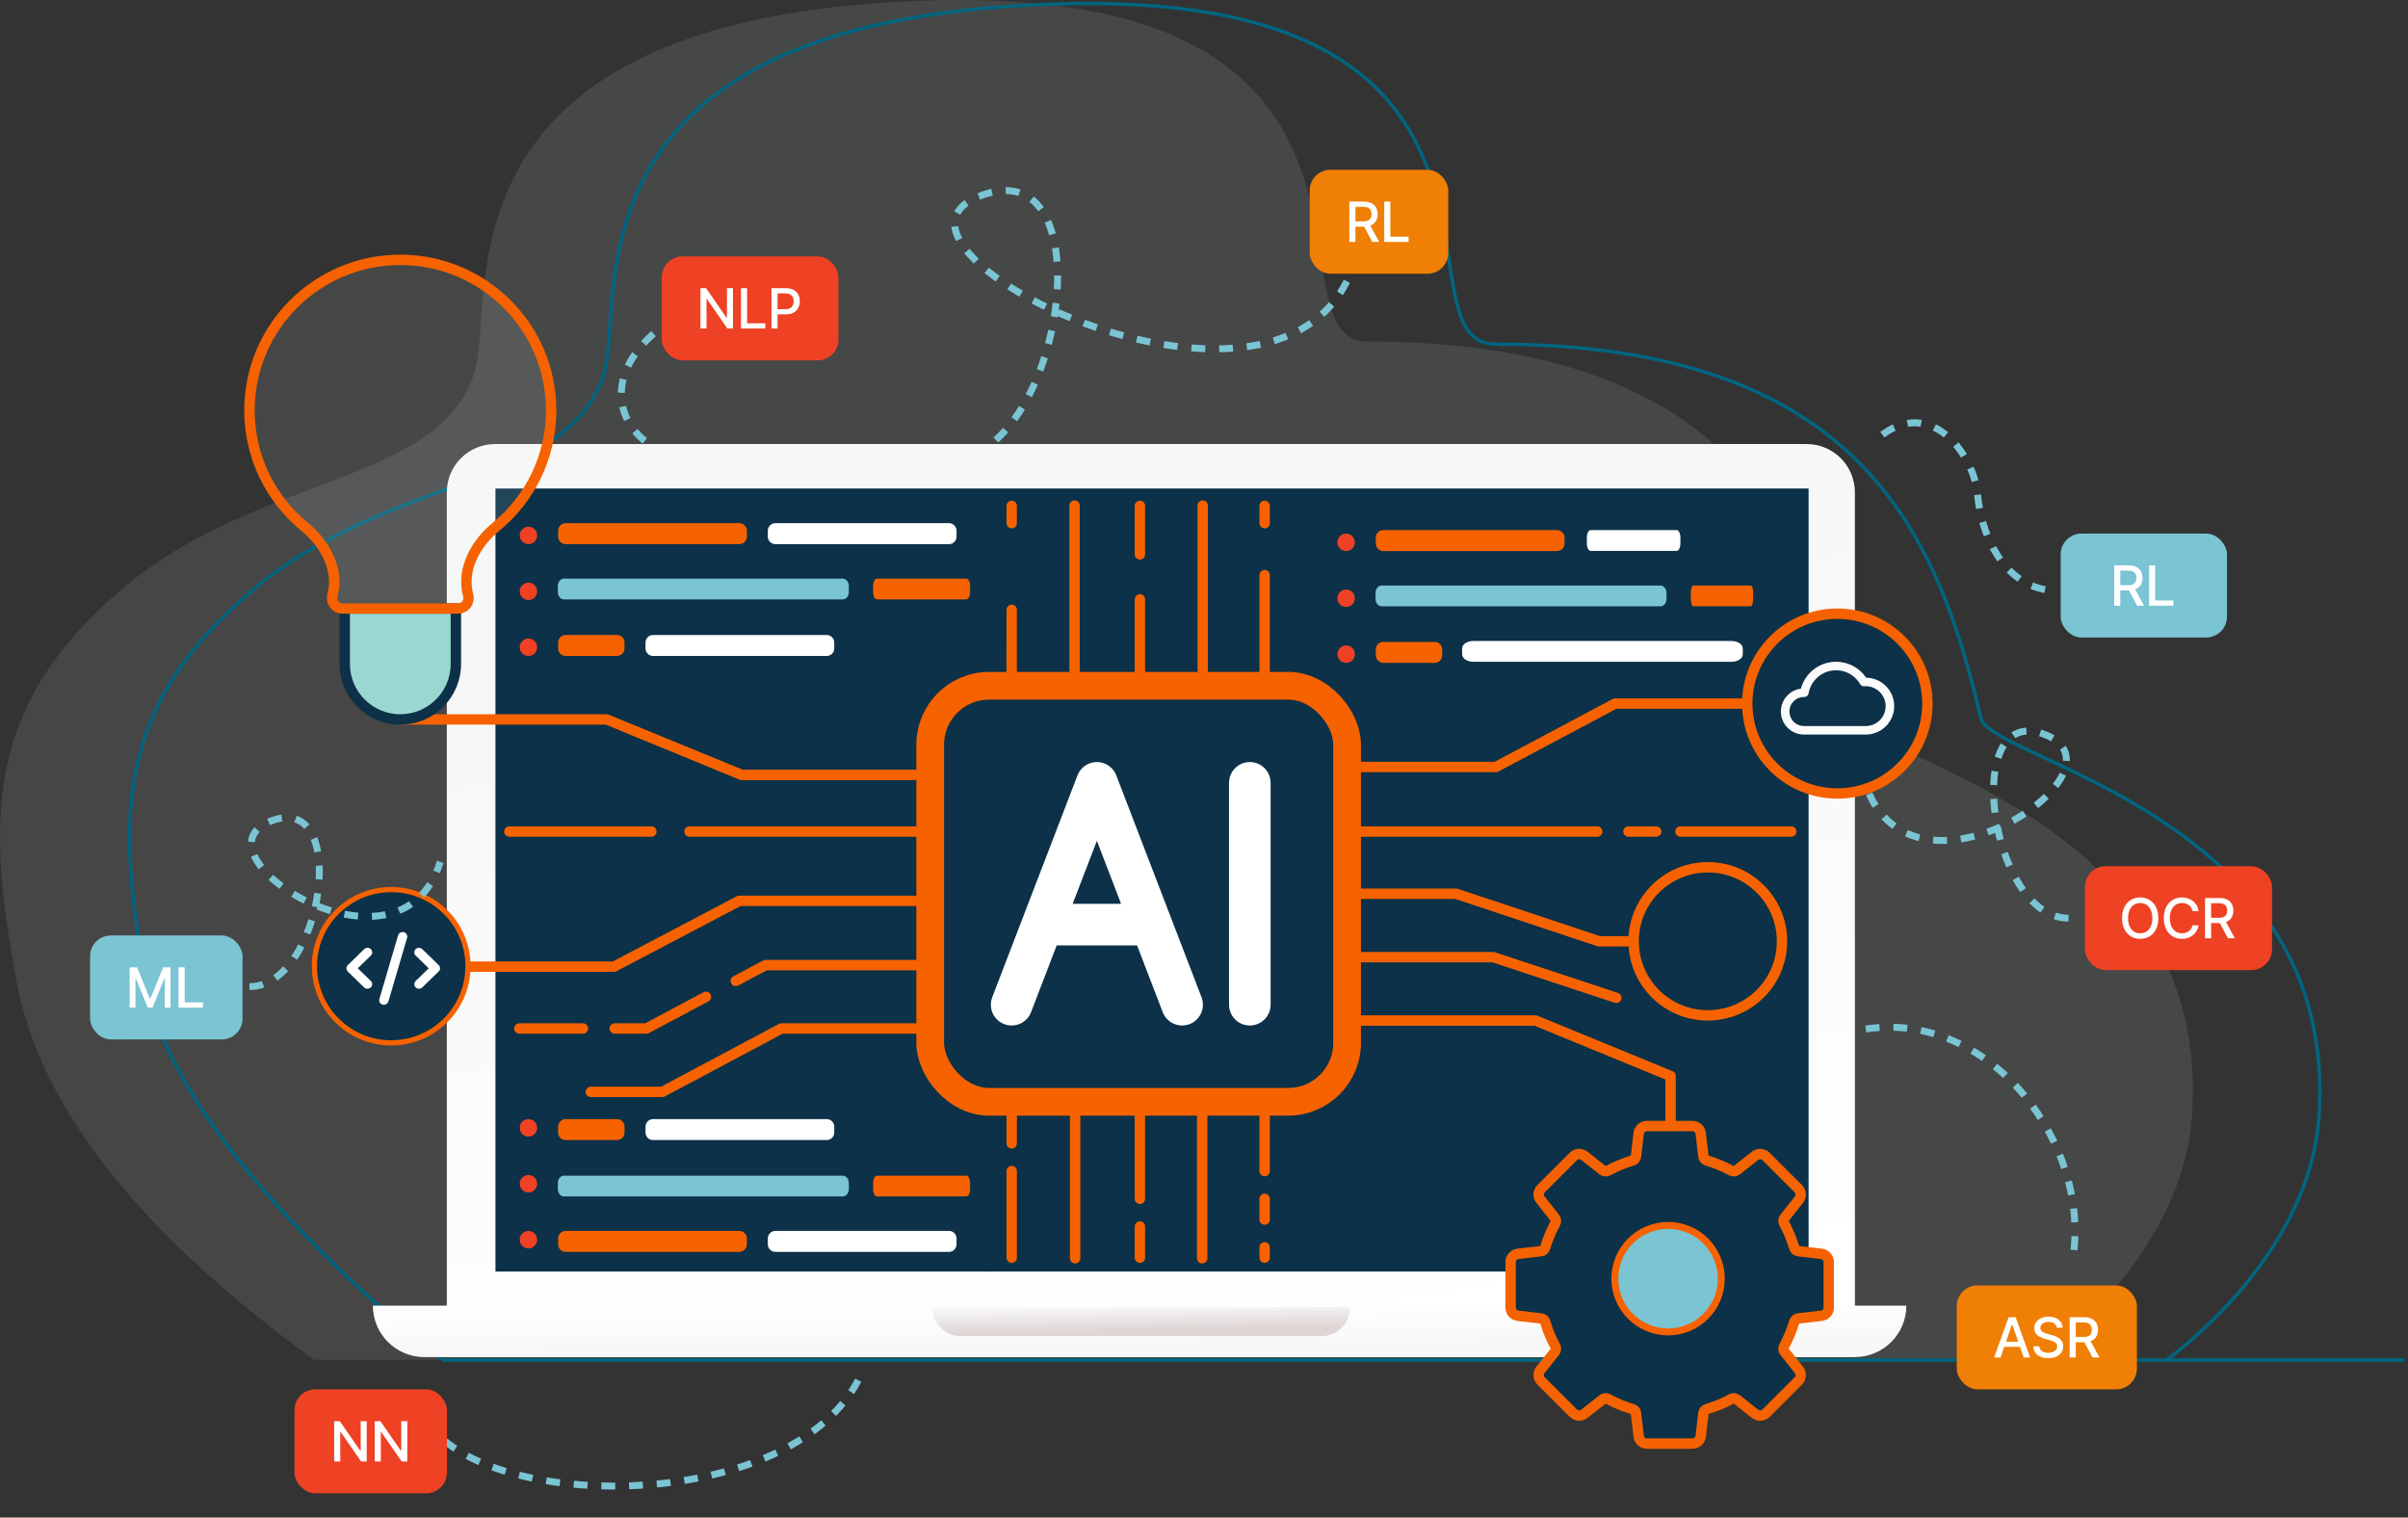 <svg width="695" height="438" viewBox="0 0 695 438" fill="none" xmlns="http://www.w3.org/2000/svg">
<rect x="0" y="0" width="695" height="438" fill="#333333" stroke="none"/>
<path opacity="0.1" d="M90.635 392.488C65.769 374.174 14.51 334.289 4.966 284.128C-4.496 234.439 -3.492 202.879 35.502 169.781C74.476 136.703 126.884 140.004 137.022 107.193C143.268 86.952 123.259 8.184 258.592 0.535C417.497 -8.447 363.225 98.58 394.723 98.58C500.277 98.58 522.539 153.949 534.95 206.734C537.879 219.182 638.928 235.178 632.64 322.353C629.65 363.737 588.526 392.488 588.526 392.488C465 392.488 206.5 392.488 90.635 392.488Z" fill="url(#paint0_linear_4236_21197)"/>
<path d="M625.22 392.537C625.22 392.537 666.293 363.856 669.28 322.573C675.559 235.608 574.636 219.651 571.711 207.234C559.316 154.576 537.081 99.341 431.658 99.341C400.199 99.341 454.404 -7.426 295.696 1.534C160.532 9.165 180.516 87.742 174.278 107.933C164.153 140.665 111.809 137.372 72.884 170.369C33.939 203.388 32.936 234.872 42.386 284.44C51.918 334.479 127.948 392.537 127.948 392.537H127.969H625.22ZM625.22 392.537H694.106" stroke="#006580"/>
<path d="M273 133C307.196 133 319.981 41.411 282.425 56.727C244.868 72.043 372.355 135.211 391 75.5" stroke="#7AC4D3" stroke-width="2" stroke-dasharray="4 4"/>
<path d="M216.689 132.451C183.077 139.073 166.21 112.738 191.5 94" stroke="#7AC4D3" stroke-width="2" stroke-dasharray="4 4"/>
<path d="M597 265C574.073 265 565.502 201.592 590.681 212.196C615.861 222.799 550.501 266.466 538 225.128" stroke="#7AC4D3" stroke-width="2" stroke-dasharray="4 4"/>
<path d="M128.96 391.67H535.36V142.09C535.36 134.4 529.12 128.16 521.43 128.16H142.89C135.2 128.16 128.96 134.4 128.96 142.09V391.67Z" fill="url(#paint1_linear_4236_21197)"/>
<path d="M522 141H143V367H522V141Z" fill="#0C3148"/>
<path d="M550.2 376.83H107.62C107.62 385.03 114.27 391.68 122.47 391.68H535.36C543.56 391.68 550.21 385.03 550.21 376.83H550.2Z" fill="url(#paint2_linear_4236_21197)"/>
<path d="M392.805 294.556L443.217 294.556L482.172 310.565L482.172 326.574" stroke="#F76200" stroke-width="3" stroke-linecap="round" stroke-linejoin="round"/>
<path d="M525.705 361.888L519.02 361.105C518.472 361.038 518.013 360.647 517.856 360.122C517.117 357.641 516.121 355.272 514.911 353.037C514.643 352.546 514.687 351.953 515.035 351.518L519.211 346.243C519.961 345.293 519.882 343.93 519.02 343.07L509.716 333.783C508.854 332.923 507.488 332.845 506.537 333.593L501.252 337.762C500.815 338.108 500.222 338.153 499.729 337.884C497.49 336.678 495.116 335.683 492.631 334.945C492.093 334.789 491.701 334.331 491.645 333.783L490.862 327.112C490.716 325.905 489.697 325 488.488 325H475.333C474.123 325 473.093 325.905 472.959 327.112L472.175 333.783C472.108 334.331 471.716 334.789 471.19 334.945C468.704 335.683 466.331 336.678 464.091 337.884C463.599 338.153 463.005 338.108 462.569 337.762L457.284 333.593C456.332 332.845 454.966 332.923 454.104 333.783L444.8 343.07C443.938 343.93 443.86 345.293 444.61 346.243L448.786 351.518C449.133 351.953 449.178 352.546 448.909 353.037C447.7 355.272 446.704 357.641 445.965 360.122C445.808 360.658 445.349 361.05 444.8 361.105L438.116 361.888C436.907 362.033 436 363.05 436 364.257V377.387C436 378.594 436.907 379.622 438.116 379.756L444.8 380.538C445.349 380.605 445.808 380.996 445.965 381.522C446.704 384.002 447.7 386.372 448.909 388.606C449.178 389.098 449.133 389.69 448.786 390.126L444.61 395.401C443.86 396.351 443.938 397.714 444.8 398.574L454.104 407.86C454.966 408.721 456.332 408.799 457.284 408.05L462.569 403.882C463.005 403.536 463.599 403.491 464.091 403.759C466.331 404.966 468.704 405.961 471.19 406.698C471.727 406.855 472.119 407.313 472.175 407.86L472.959 414.532C473.104 415.739 474.123 416.644 475.333 416.644H488.488C489.697 416.644 490.727 415.739 490.862 414.532L491.645 407.86C491.713 407.313 492.105 406.855 492.631 406.698C495.116 405.961 497.49 404.966 499.729 403.759C500.222 403.491 500.815 403.536 501.252 403.882L506.537 408.05C507.488 408.799 508.854 408.721 509.716 407.86L519.02 398.574C519.882 397.714 519.961 396.351 519.211 395.401L515.035 390.126C514.687 389.69 514.643 389.098 514.911 388.606C516.121 386.372 517.117 384.002 517.856 381.522C518.013 380.985 518.472 380.594 519.02 380.538L525.705 379.756C526.914 379.611 527.821 378.594 527.821 377.387V364.257C527.821 363.05 526.914 362.022 525.705 361.888Z" fill="#0C3148" stroke="#F56202" stroke-width="3"/>
<path d="M329 194L329 173" stroke="#F76200" stroke-width="3" stroke-linecap="round" stroke-linejoin="round"/>
<path d="M329 160L329 146" stroke="#F76200" stroke-width="3" stroke-linecap="round" stroke-linejoin="round"/>
<path d="M329 322L329 346" stroke="#F76200" stroke-width="3" stroke-linecap="round" stroke-linejoin="round"/>
<path d="M329 354L329 363" stroke="#F76200" stroke-width="3" stroke-linecap="round" stroke-linejoin="round"/>
<path d="M347.143 193.925V145.925" stroke="#F76200" stroke-width="3" stroke-linecap="round" stroke-linejoin="round"/>
<path d="M346.976 322V363.167" stroke="#F76200" stroke-width="3" stroke-linecap="round" stroke-linejoin="round"/>
<path d="M365 194L365 166" stroke="#F76200" stroke-width="3" stroke-linecap="round" stroke-linejoin="round"/>
<path d="M365 151L365 146" stroke="#F76200" stroke-width="3" stroke-linecap="round" stroke-linejoin="round"/>
<path d="M292 151L292 146" stroke="#F76200" stroke-width="3" stroke-linecap="round" stroke-linejoin="round"/>
<path d="M365 322L365 338" stroke="#F76200" stroke-width="3" stroke-linecap="round" stroke-linejoin="round"/>
<path d="M365 346L365 352" stroke="#F76200" stroke-width="3" stroke-linecap="round" stroke-linejoin="round"/>
<path d="M365 360L365 363" stroke="#F76200" stroke-width="3" stroke-linecap="round" stroke-linejoin="round"/>
<path d="M310.143 193.925V145.925" stroke="#F76200" stroke-width="3" stroke-linecap="round" stroke-linejoin="round"/>
<path d="M310.309 322V363.167" stroke="#F76200" stroke-width="3" stroke-linecap="round" stroke-linejoin="round"/>
<path d="M291.98 193.925L292 176" stroke="#F76200" stroke-width="3" stroke-linecap="round" stroke-linejoin="round"/>
<path d="M292 322L292 330" stroke="#F76200" stroke-width="3" stroke-linecap="round" stroke-linejoin="round"/>
<path d="M292 338L292 363" stroke="#F76200" stroke-width="3" stroke-linecap="round" stroke-linejoin="round"/>
<path d="M392.801 257.965L420.298 257.965L461.544 271.687L495.916 271.687" stroke="#F76200" stroke-width="3" stroke-linecap="round" stroke-linejoin="round"/>
<path d="M392.801 276.26L431 276.26L466.5 288" stroke="#F76200" stroke-width="3" stroke-linecap="round" stroke-linejoin="round"/>
<path d="M264.484 223.659L214.072 223.659L175.117 207.65L115.539 207.65" stroke="#F76200" stroke-width="3" stroke-linecap="round" stroke-linejoin="round"/>
<path d="M393 240H461" stroke="#F76200" stroke-width="3" stroke-linecap="round" stroke-linejoin="round"/>
<path d="M199 240H267" stroke="#F76200" stroke-width="3" stroke-linecap="round" stroke-linejoin="round"/>
<path d="M147 240H188" stroke="#F76200" stroke-width="3" stroke-linecap="round" stroke-linejoin="round"/>
<path d="M470 240H478" stroke="#F76200" stroke-width="3" stroke-linecap="round" stroke-linejoin="round"/>
<path d="M485 240H517" stroke="#F76200" stroke-width="3" stroke-linecap="round" stroke-linejoin="round"/>
<path d="M392.805 221.371L431.76 221.371L466.132 203.075L502.795 203.075" stroke="#F76200" stroke-width="3" stroke-linecap="round" stroke-linejoin="round"/>
<path d="M264.485 296.843L225.53 296.843L191.158 315.14L170.535 315.14" stroke="#F76200" stroke-width="3" stroke-linecap="round" stroke-linejoin="round"/>
<path d="M264.485 278.548L220.947 278.548L212.354 283.122M149.912 296.844L168.244 296.844M177.41 296.844L186.575 296.844L203.761 287.696" stroke="#F76200" stroke-width="3" stroke-linecap="round" stroke-linejoin="round"/>
<path d="M264 260L213.375 260L177.214 279L129 279" stroke="#F76200" stroke-width="3" stroke-linecap="round" stroke-linejoin="round"/>
<rect x="268.479" y="197.927" width="120.321" height="120.074" rx="17" fill="#0C3148" stroke="#F76200" stroke-width="8"/>
<path d="M341.186 289.981L332.302 266.857M360.724 225.944V289.981M291.98 289.981L300.865 266.857M300.865 266.857L316.583 225.944L332.302 266.857M300.865 266.857H332.302" stroke="white" stroke-width="12" stroke-linecap="round" stroke-linejoin="round"/>
<path d="M530.292 177.128C544.653 177.128 556.29 188.747 556.29 203.073C556.29 217.399 544.653 229.017 530.292 229.017C515.931 229.017 504.295 217.399 504.295 203.073C504.295 188.747 515.931 177.129 530.292 177.128Z" fill="#0C3148" stroke="#F76200" stroke-width="3"/>
<path d="M538.557 212.009H520.647C518.959 212.007 517.334 211.364 516.102 210.209C514.871 209.054 514.124 207.474 514.014 205.789C513.904 204.104 514.439 202.44 515.51 201.135C516.581 199.829 518.108 198.98 519.782 198.759C520.307 196.819 521.378 195.071 522.867 193.722C524.355 192.372 526.2 191.478 528.182 191.145C530.163 190.812 532.199 191.055 534.047 191.843C535.895 192.632 537.478 193.934 538.608 195.595C540.771 195.623 542.836 196.503 544.354 198.045C545.872 199.586 546.719 201.665 546.712 203.828C546.706 205.992 545.845 208.065 544.318 209.597C542.79 211.129 540.72 211.997 538.557 212.01V212.009ZM520.647 201.16C519.535 201.16 518.468 201.602 517.681 202.389C516.895 203.176 516.453 204.242 516.453 205.355C516.453 206.467 516.895 207.534 517.681 208.321C518.468 209.108 519.535 209.549 520.647 209.549H538.557C540.069 209.531 541.514 208.918 542.577 207.842C543.64 206.766 544.237 205.314 544.237 203.801C544.237 202.288 543.64 200.837 542.577 199.761C541.514 198.685 540.069 198.071 538.557 198.053C538.401 198.053 538.237 198.06 538.054 198.077C537.822 198.097 537.588 198.05 537.381 197.943C537.174 197.835 537.002 197.671 536.885 197.469C536.056 196.039 534.807 194.899 533.307 194.204C531.807 193.509 530.13 193.292 528.502 193.584C526.875 193.876 525.378 194.662 524.213 195.835C523.048 197.008 522.273 198.512 521.993 200.141C521.943 200.432 521.79 200.696 521.562 200.883C521.333 201.071 521.045 201.17 520.75 201.163H520.692L520.647 201.16Z" fill="#FBFBFB"/>
<path d="M492.914 250.313C504.744 250.313 514.329 259.884 514.329 271.684C514.329 283.483 504.744 293.055 492.914 293.055C481.085 293.054 471.5 283.483 471.5 271.684C471.5 259.884 481.085 250.314 492.914 250.313Z" fill="#0C3148" stroke="#F76200" stroke-width="3"/>
<circle cx="481.444" cy="369.051" r="15.365" fill="#7AC4D3" stroke="#F76200" stroke-width="2"/>
<path d="M112.915 300.991C100.673 300.991 90.75 291.086 90.75 278.871C90.75 266.655 100.673 256.75 112.915 256.75C125.157 256.75 135.079 266.655 135.079 278.871C135.079 291.086 125.157 300.99 112.915 300.991Z" fill="#0C3148" stroke="#F76200" stroke-width="1.5"/>
<path d="M117.55 270.31C117.55 269.892 117.217 269 116.204 269C115.614 269 115.071 269.372 114.901 269.951L109.501 288.326C109.466 288.446 109.449 288.567 109.449 288.687C109.412 289.11 109.788 290 110.8 290C111.387 290 111.928 289.624 112.097 289.048L117.497 270.673C117.533 270.551 117.55 270.429 117.55 270.31ZM107.425 274.869C107.425 274.12 106.794 273.557 106.075 273.557C105.73 273.557 105.384 273.685 105.121 273.941L100.396 278.535C100.132 278.827 100 279.164 100 279.463C100 279.763 100.132 280.173 100.396 280.427L105.121 285.021C105.383 285.279 105.729 285.369 106.075 285.369C106.794 285.369 107.425 284.806 107.425 284.057C107.425 283.721 107.293 283.385 107.029 283.129L103.259 279.463L107.03 275.797C107.294 275.575 107.425 275.243 107.425 274.869ZM127 279.463C127 279.127 126.868 278.791 126.604 278.535L121.879 273.941C121.617 273.721 121.271 273.557 120.925 273.557C120.206 273.557 119.575 274.12 119.575 274.869C119.575 275.205 119.707 275.541 119.971 275.798L123.741 279.463L119.971 283.129C119.706 283.421 119.575 283.757 119.575 284.057C119.575 284.807 120.206 285.369 120.925 285.369C121.27 285.369 121.616 285.241 121.879 284.985L126.604 280.391C126.869 280.173 127 279.836 127 279.463Z" fill="white"/>
<path d="M99.494 175.628H131.575V191.607C131.575 200.466 124.393 207.647 115.534 207.647V207.647C106.676 207.647 99.494 200.466 99.494 191.607V175.628Z" fill="#9BD7D1" stroke="#0C3148" stroke-width="3"/>
<path d="M135.123 171.833C133.104 164.449 137.207 156.919 143.136 152.064C152.867 144.094 159.075 131.998 159.075 118.454C159.075 94.455 139.583 75 115.538 75C91.492 75 72 94.455 72 118.454C72 131.998 78.208 144.094 87.939 152.064C93.868 156.919 97.971 164.449 95.952 171.833C95.43 173.745 96.872 175.63 98.857 175.63H132.218C134.204 175.63 135.646 173.745 135.123 171.833Z" fill="url(#paint3_linear_4236_21197)" fill-opacity="0.1" stroke="#F76200" stroke-width="3"/>
<path d="M389.681 377.29H269.061C269.061 381.9 272.801 385.64 277.411 385.64H381.331C385.941 385.64 389.681 381.9 389.681 377.29Z" fill="url(#paint4_linear_4236_21197)"/>
<path d="M152.52 157.05C153.912 157.05 155.04 155.922 155.04 154.53C155.04 153.138 153.912 152.01 152.52 152.01C151.128 152.01 150 153.138 150 154.53C150 155.922 151.128 157.05 152.52 157.05Z" fill="#EF4123"/>
<path d="M152.52 173.19C153.912 173.19 155.04 172.062 155.04 170.67C155.04 169.278 153.912 168.15 152.52 168.15C151.128 168.15 150 169.278 150 170.67C150 172.062 151.128 173.19 152.52 173.19Z" fill="#EF4123"/>
<path d="M152.52 189.32C153.912 189.32 155.04 188.192 155.04 186.8C155.04 185.408 153.912 184.28 152.52 184.28C151.128 184.28 150 185.408 150 186.8C150 188.192 151.128 189.32 152.52 189.32Z" fill="#EF4123"/>
<path d="M213.39 151H163.26C162.061 151 161.09 151.972 161.09 153.17V154.88C161.09 156.078 162.061 157.05 163.26 157.05H213.39C214.588 157.05 215.56 156.078 215.56 154.88V153.17C215.56 151.972 214.588 151 213.39 151Z" fill="#F76200"/>
<path d="M243.245 167H162.755C161.786 167 161 167.964 161 169.152V170.848C161 172.036 161.786 173 162.755 173H243.245C244.214 173 245 172.036 245 170.848V169.152C245 167.964 244.214 167 243.245 167Z" fill="#7AC4D3"/>
<path d="M178.08 183.27H163.26C162.061 183.27 161.09 184.242 161.09 185.44V187.15C161.09 188.348 162.061 189.32 163.26 189.32H178.08C179.278 189.32 180.25 188.348 180.25 187.15V185.44C180.25 184.242 179.278 183.27 178.08 183.27Z" fill="#F76200"/>
<path d="M273.91 151H223.78C222.582 151 221.61 151.972 221.61 153.17V154.88C221.61 156.078 222.582 157.05 223.78 157.05H273.91C275.109 157.05 276.08 156.078 276.08 154.88V153.17C276.08 151.972 275.109 151 273.91 151Z" fill="white"/>
<path d="M278.885 167H253.115C252.499 167 252 167.964 252 169.152V170.848C252 172.036 252.499 173 253.115 173H278.885C279.501 173 280 172.036 280 170.848V169.152C280 167.964 279.501 167 278.885 167Z" fill="#F76200"/>
<path d="M238.61 183.27H188.48C187.281 183.27 186.31 184.242 186.31 185.44V187.15C186.31 188.348 187.281 189.32 188.48 189.32H238.61C239.808 189.32 240.78 188.348 240.78 187.15V185.44C240.78 184.242 239.808 183.27 238.61 183.27Z" fill="white"/>
<path d="M152.52 355.27C153.912 355.27 155.04 356.398 155.04 357.79C155.04 359.182 153.912 360.31 152.52 360.31C151.128 360.31 150 359.182 150 357.79C150 356.398 151.128 355.27 152.52 355.27Z" fill="#EF4123"/>
<path d="M152.52 339.13C153.912 339.13 155.04 340.258 155.04 341.65C155.04 343.042 153.912 344.17 152.52 344.17C151.128 344.17 150 343.042 150 341.65C150 340.258 151.128 339.13 152.52 339.13Z" fill="#EF4123"/>
<path d="M152.52 323C153.912 323 155.04 324.128 155.04 325.52C155.04 326.912 153.912 328.04 152.52 328.04C151.128 328.04 150 326.912 150 325.52C150 324.128 151.128 323 152.52 323Z" fill="#EF4123"/>
<path d="M213.39 361.32H163.26C162.061 361.32 161.09 360.348 161.09 359.15V357.44C161.09 356.241 162.061 355.27 163.26 355.27H213.39C214.588 355.27 215.56 356.241 215.56 357.44V359.15C215.56 360.348 214.588 361.32 213.39 361.32Z" fill="#F76200"/>
<path d="M243.245 345.32H162.755C161.786 345.32 161 344.356 161 343.168V341.472C161 340.283 161.786 339.32 162.755 339.32H243.245C244.214 339.32 245 340.283 245 341.472V343.168C245 344.356 244.214 345.32 243.245 345.32Z" fill="#7AC4D3"/>
<path d="M178.08 329.05H163.26C162.061 329.05 161.09 328.078 161.09 326.88V325.17C161.09 323.971 162.061 323 163.26 323H178.08C179.278 323 180.25 323.971 180.25 325.17V326.88C180.25 328.078 179.278 329.05 178.08 329.05Z" fill="#F76200"/>
<path d="M273.91 361.32H223.78C222.582 361.32 221.61 360.348 221.61 359.15V357.44C221.61 356.241 222.582 355.27 223.78 355.27H273.91C275.109 355.27 276.08 356.241 276.08 357.44V359.15C276.08 360.348 275.109 361.32 273.91 361.32Z" fill="white"/>
<path d="M278.885 345.32H253.115C252.499 345.32 252 344.356 252 343.168V341.472C252 340.283 252.499 339.32 253.115 339.32H278.885C279.501 339.32 280 340.283 280 341.472V343.168C280 344.356 279.501 345.32 278.885 345.32Z" fill="#F76200"/>
<path d="M238.61 329.05H188.48C187.281 329.05 186.31 328.078 186.31 326.88V325.17C186.31 323.971 187.281 323 188.48 323H238.61C239.808 323 240.78 323.971 240.78 325.17V326.88C240.78 328.078 239.808 329.05 238.61 329.05Z" fill="white"/>
<path d="M388.52 159.05C389.912 159.05 391.04 157.922 391.04 156.53C391.04 155.138 389.912 154.01 388.52 154.01C387.128 154.01 386 155.138 386 156.53C386 157.922 387.128 159.05 388.52 159.05Z" fill="#EF4123"/>
<path d="M388.52 175.19C389.912 175.19 391.04 174.062 391.04 172.67C391.04 171.278 389.912 170.15 388.52 170.15C387.128 170.15 386 171.278 386 172.67C386 174.062 387.128 175.19 388.52 175.19Z" fill="#EF4123"/>
<path d="M388.52 191.32C389.912 191.32 391.04 190.192 391.04 188.8C391.04 187.408 389.912 186.28 388.52 186.28C387.128 186.28 386 187.408 386 188.8C386 190.192 387.128 191.32 388.52 191.32Z" fill="#EF4123"/>
<path d="M449.39 153H399.26C398.061 153 397.09 153.972 397.09 155.17V156.88C397.09 158.078 398.061 159.05 399.26 159.05H449.39C450.588 159.05 451.56 158.078 451.56 156.88V155.17C451.56 153.972 450.588 153 449.39 153Z" fill="#F76200"/>
<path d="M479.245 169H398.755C397.786 169 397 169.964 397 171.152V172.848C397 174.036 397.786 175 398.755 175H479.245C480.214 175 481 174.036 481 172.848V171.152C481 169.964 480.214 169 479.245 169Z" fill="#7AC4D3"/>
<path d="M414.08 185.27H399.26C398.061 185.27 397.09 186.242 397.09 187.44V189.15C397.09 190.348 398.061 191.32 399.26 191.32H414.08C415.278 191.32 416.25 190.348 416.25 189.15V187.44C416.25 186.242 415.278 185.27 414.08 185.27Z" fill="#F76200"/>
<path d="M483.924 153H459.076C458.482 153 458 153.964 458 155.152V156.848C458 158.036 458.482 159 459.076 159H483.924C484.518 159 485 158.036 485 156.848V155.152C485 153.964 484.518 153 483.924 153Z" fill="white"/>
<path d="M505.283 169H488.717C488.321 169 488 169.964 488 171.152V172.848C488 174.036 488.321 175 488.717 175H505.283C505.679 175 506 174.036 506 172.848V171.152C506 169.964 505.679 169 505.283 169Z" fill="#F76200"/>
<path d="M499.773 185H425.227C423.445 185 422 185.964 422 187.152V188.848C422 190.036 423.445 191 425.227 191H499.773C501.555 191 503 190.036 503 188.848V187.152C503 185.964 501.555 185 499.773 185Z" fill="white"/>
<rect x="26" y="270" width="44" height="30" rx="6" fill="#7AC4D3"/>
<path d="M37.426 279.182H39.556L43.261 288.227H43.397L47.102 279.182H49.233V290.818H47.562V282.398H47.454L44.022 290.801H42.636L39.204 282.392H39.096V290.818H37.426V279.182Z" fill="white"/>
<path d="M51.545 290.818V279.182H53.301V289.307H58.574V290.818H51.545Z" fill="white"/>
<rect x="191" y="74" width="51" height="30" rx="6" fill="#EF4123"/>
<path d="M211.552 83.182V94.818H209.939L204.024 86.284H203.916V94.818H202.16V83.182H203.785L209.706 91.727H209.814V83.182H211.552Z" fill="white"/>
<path d="M213.873 94.818V83.182H215.629V93.307H220.902V94.818H213.873Z" fill="white"/>
<path d="M222.665 94.818V83.182H226.812C227.718 83.182 228.468 83.346 229.062 83.676C229.657 84.005 230.102 84.456 230.397 85.028C230.693 85.596 230.841 86.237 230.841 86.949C230.841 87.665 230.691 88.308 230.392 88.88C230.096 89.449 229.649 89.899 229.051 90.233C228.456 90.562 227.708 90.727 226.807 90.727H223.954V89.239H226.647C227.219 89.239 227.683 89.14 228.04 88.943C228.396 88.742 228.657 88.469 228.824 88.125C228.99 87.78 229.074 87.388 229.074 86.949C229.074 86.509 228.99 86.119 228.824 85.778C228.657 85.437 228.394 85.17 228.034 84.977C227.678 84.784 227.208 84.687 226.625 84.687H224.42V94.818H222.665Z" fill="white"/>
<rect x="601.754" y="250" width="54" height="30" rx="6" fill="#EF4123"/>
<path d="M622.949 265C622.949 266.243 622.722 267.311 622.267 268.205C621.812 269.095 621.189 269.781 620.398 270.262C619.61 270.739 618.714 270.977 617.71 270.977C616.703 270.977 615.803 270.739 615.011 270.262C614.223 269.781 613.602 269.093 613.148 268.199C612.693 267.305 612.466 266.239 612.466 265C612.466 263.758 612.693 262.692 613.148 261.801C613.602 260.907 614.223 260.222 615.011 259.745C615.803 259.263 616.703 259.023 617.71 259.023C618.714 259.023 619.61 259.263 620.398 259.745C621.189 260.222 621.812 260.907 622.267 261.801C622.722 262.692 622.949 263.758 622.949 265ZM621.21 265C621.21 264.053 621.057 263.256 620.75 262.608C620.447 261.957 620.03 261.464 619.5 261.131C618.973 260.794 618.377 260.625 617.71 260.625C617.04 260.625 616.441 260.794 615.915 261.131C615.388 261.464 614.972 261.957 614.665 262.608C614.362 263.256 614.21 264.053 614.21 265C614.21 265.947 614.362 266.746 614.665 267.398C614.972 268.046 615.388 268.538 615.915 268.875C616.441 269.209 617.04 269.375 617.71 269.375C618.377 269.375 618.973 269.209 619.5 268.875C620.03 268.538 620.447 268.046 620.75 267.398C621.057 266.746 621.21 265.947 621.21 265Z" fill="white"/>
<path d="M634.562 262.966H632.79C632.722 262.587 632.595 262.254 632.409 261.966C632.223 261.678 631.996 261.434 631.727 261.233C631.458 261.032 631.157 260.881 630.824 260.779C630.494 260.676 630.144 260.625 629.773 260.625C629.102 260.625 628.502 260.794 627.972 261.131C627.445 261.468 627.028 261.962 626.722 262.614C626.419 263.265 626.267 264.061 626.267 265C626.267 265.947 626.419 266.746 626.722 267.398C627.028 268.049 627.447 268.542 627.977 268.875C628.508 269.209 629.104 269.375 629.767 269.375C630.134 269.375 630.483 269.326 630.812 269.227C631.146 269.125 631.447 268.976 631.716 268.779C631.985 268.582 632.212 268.341 632.398 268.057C632.587 267.769 632.718 267.44 632.79 267.068L634.562 267.074C634.468 267.646 634.284 268.173 634.011 268.654C633.742 269.131 633.396 269.544 632.972 269.892C632.551 270.237 632.07 270.504 631.528 270.693C630.987 270.883 630.396 270.977 629.756 270.977C628.748 270.977 627.85 270.739 627.062 270.262C626.275 269.781 625.653 269.093 625.199 268.199C624.748 267.305 624.523 266.239 624.523 265C624.523 263.758 624.75 262.692 625.205 261.801C625.659 260.907 626.28 260.222 627.068 259.745C627.856 259.263 628.752 259.023 629.756 259.023C630.373 259.023 630.949 259.112 631.483 259.29C632.021 259.464 632.504 259.722 632.932 260.063C633.36 260.4 633.714 260.813 633.994 261.301C634.275 261.786 634.464 262.341 634.562 262.966Z" fill="white"/>
<path d="M636.423 270.818V259.182H640.571C641.473 259.182 642.221 259.337 642.815 259.648C643.414 259.959 643.861 260.388 644.156 260.938C644.452 261.483 644.599 262.114 644.599 262.83C644.599 263.542 644.45 264.169 644.151 264.71C643.855 265.248 643.408 265.667 642.81 265.966C642.215 266.265 641.467 266.415 640.565 266.415H637.423V264.904H640.406C640.974 264.904 641.437 264.822 641.793 264.659C642.152 264.496 642.416 264.26 642.582 263.949C642.749 263.638 642.832 263.265 642.832 262.83C642.832 262.39 642.747 262.01 642.577 261.688C642.41 261.366 642.147 261.12 641.787 260.949C641.431 260.775 640.963 260.688 640.384 260.688H638.179V270.818H636.423ZM642.168 265.568L645.043 270.818H643.043L640.224 265.568H642.168Z" fill="white"/>
<rect x="564.754" y="371" width="52" height="30" rx="6" fill="#F07F06"/>
<path d="M577.405 391.802H575.541L579.729 380.165H581.757L585.944 391.802H584.081L580.791 382.279H580.7L577.405 391.802ZM577.717 387.245H583.763V388.722H577.717V387.245Z" fill="white"/>
<path d="M593.638 383.222C593.577 382.684 593.327 382.268 592.888 381.972C592.448 381.673 591.895 381.523 591.229 381.523C590.751 381.523 590.338 381.599 589.99 381.751C589.641 381.898 589.371 382.103 589.177 382.364C588.988 382.622 588.893 382.915 588.893 383.245C588.893 383.521 588.958 383.76 589.087 383.961C589.219 384.162 589.391 384.33 589.604 384.467C589.819 384.599 590.051 384.711 590.297 384.802C590.543 384.889 590.78 384.961 591.007 385.018L592.143 385.313C592.515 385.404 592.895 385.527 593.285 385.682C593.676 385.838 594.037 386.042 594.371 386.296C594.704 386.55 594.973 386.864 595.177 387.239C595.386 387.614 595.49 388.063 595.49 388.586C595.49 389.245 595.319 389.83 594.979 390.342C594.641 390.853 594.151 391.256 593.507 391.552C592.867 391.847 592.092 391.995 591.183 391.995C590.312 391.995 589.558 391.857 588.922 391.58C588.285 391.304 587.787 390.912 587.427 390.404C587.068 389.893 586.869 389.287 586.831 388.586H588.592C588.626 389.006 588.763 389.357 589.001 389.637C589.244 389.914 589.552 390.12 589.927 390.256C590.306 390.389 590.721 390.455 591.172 390.455C591.668 390.455 592.109 390.378 592.496 390.222C592.886 390.063 593.193 389.843 593.416 389.563C593.64 389.279 593.751 388.948 593.751 388.569C593.751 388.224 593.653 387.942 593.456 387.722C593.263 387.503 592.999 387.321 592.666 387.177C592.337 387.033 591.963 386.906 591.547 386.796L590.172 386.421C589.24 386.167 588.501 385.794 587.956 385.302C587.414 384.809 587.143 384.158 587.143 383.347C587.143 382.677 587.325 382.092 587.689 381.592C588.052 381.092 588.545 380.703 589.166 380.427C589.787 380.146 590.488 380.006 591.268 380.006C592.056 380.006 592.751 380.145 593.354 380.421C593.96 380.698 594.437 381.078 594.785 381.563C595.134 382.044 595.316 382.597 595.331 383.222H593.638Z" fill="white"/>
<path d="M597.348 391.802V380.165H601.496C602.397 380.165 603.145 380.321 603.74 380.631C604.338 380.942 604.785 381.372 605.081 381.921C605.376 382.467 605.524 383.097 605.524 383.813C605.524 384.525 605.374 385.152 605.075 385.694C604.78 386.232 604.333 386.65 603.734 386.95C603.14 387.249 602.392 387.398 601.49 387.398H598.348V385.887H601.331C601.899 385.887 602.361 385.806 602.717 385.643C603.077 385.48 603.34 385.243 603.507 384.932C603.674 384.622 603.757 384.249 603.757 383.813C603.757 383.374 603.672 382.993 603.501 382.671C603.335 382.349 603.071 382.103 602.712 381.932C602.356 381.758 601.888 381.671 601.308 381.671H599.104V391.802H597.348ZM603.092 386.552L605.967 391.802H603.967L601.149 386.552H603.092Z" fill="white"/>
<rect x="594.754" y="154" width="48" height="30" rx="6" fill="#7AC4D3"/>
<path d="M610.203 174.818V163.182H614.351C615.252 163.182 616 163.337 616.595 163.648C617.194 163.959 617.641 164.389 617.936 164.938C618.232 165.483 618.379 166.114 618.379 166.83C618.379 167.542 618.23 168.169 617.93 168.711C617.635 169.248 617.188 169.667 616.589 169.966C615.995 170.265 615.247 170.415 614.345 170.415H611.203V168.904H614.186C614.754 168.904 615.216 168.822 615.572 168.659C615.932 168.497 616.196 168.26 616.362 167.949C616.529 167.639 616.612 167.265 616.612 166.83C616.612 166.39 616.527 166.01 616.357 165.688C616.19 165.366 615.927 165.12 615.567 164.949C615.211 164.775 614.743 164.688 614.163 164.688H611.959V174.818H610.203ZM615.947 169.568L618.822 174.818H616.822L614.004 169.568H615.947Z" fill="white"/>
<path d="M620.276 174.818V163.182H622.031V173.307H627.304V174.818H620.276Z" fill="white"/>
<rect x="378" y="49" width="40" height="30" rx="6" fill="#F07F06"/>
<path d="M389.449 69.818V58.182H393.597C394.498 58.182 395.247 58.337 395.841 58.648C396.44 58.958 396.887 59.388 397.182 59.937C397.478 60.483 397.625 61.114 397.625 61.829C397.625 62.541 397.476 63.168 397.176 63.71C396.881 64.248 396.434 64.666 395.836 64.966C395.241 65.265 394.493 65.415 393.591 65.415H390.449V63.903H393.432C394 63.903 394.462 63.822 394.819 63.659C395.178 63.496 395.442 63.259 395.608 62.949C395.775 62.638 395.858 62.265 395.858 61.829C395.858 61.39 395.773 61.009 395.603 60.687C395.436 60.365 395.173 60.119 394.813 59.949C394.457 59.774 393.989 59.687 393.409 59.687H391.205V69.818H389.449ZM395.194 64.568L398.069 69.818H396.069L393.25 64.568H395.194Z" fill="white"/>
<path d="M399.522 69.818V58.182H401.277V68.307H406.55V69.818H399.522Z" fill="white"/>
<path d="M538.5 297C574.5 291.5 604 330.5 598.136 364.105" stroke="#7AC4D3" stroke-width="2" stroke-dasharray="4 4"/>
<path d="M590.246 170.174C578.185 167.98 571.816 154.568 570.78 142.782C569.744 130.996 556.41 112.673 540.705 127.657" stroke="#7AC4D3" stroke-width="2" stroke-dasharray="4 4"/>
<path d="M247.702 398.356C229 434 153.5 436.5 128.5 416" stroke="#7AC4D3" stroke-width="2" stroke-dasharray="4 4"/>
<path d="M72 284.756C93.397 284.756 101.397 227.506 77.897 237.08C54.398 246.653 115.397 286.08 127.064 248.756" stroke="#7AC4D3" stroke-width="2" stroke-dasharray="4 4"/>
<rect x="85" y="401" width="44" height="30" rx="6" fill="#EF4123"/>
<path d="M105.839 410.182V421.818H104.226L98.311 413.284H98.203V421.818H96.447V410.182H98.072L103.993 418.727H104.101V410.182H105.839Z" fill="white"/>
<path d="M117.552 410.182V421.818H115.939L110.024 413.284H109.916V421.818H108.16V410.182H109.785L115.706 418.727H115.814V410.182H117.552Z" fill="white"/>
<defs>
<linearGradient id="paint0_linear_4236_21197" x1="162.868" y1="426.14" x2="440.062" y2="149.331" gradientUnits="userSpaceOnUse">
<stop stop-color="#F5EFEA"/>
<stop offset="0.48" stop-color="#ECF5F8"/>
<stop offset="1" stop-color="#ECF5F8"/>
</linearGradient>
<linearGradient id="paint1_linear_4236_21197" x1="354.32" y1="396.95" x2="317.86" y2="182.02" gradientUnits="userSpaceOnUse">
<stop stop-color="white"/>
<stop offset="1" stop-color="#F7F7F7"/>
</linearGradient>
<linearGradient id="paint2_linear_4236_21197" x1="328.91" y1="376.31" x2="329.02" y2="388.77" gradientUnits="userSpaceOnUse">
<stop stop-color="white"/>
<stop offset="1" stop-color="#F7F7F7"/>
</linearGradient>
<linearGradient id="paint3_linear_4236_21197" x1="115.538" y1="75" x2="116.83" y2="175.626" gradientUnits="userSpaceOnUse">
<stop stop-color="#F5EFEA"/>
<stop offset="0.484" stop-color="#ECF5F8"/>
<stop offset="1" stop-color="#ECF5F8"/>
</linearGradient>
<linearGradient id="paint4_linear_4236_21197" x1="329.371" y1="377.01" x2="329.501" y2="384.01" gradientUnits="userSpaceOnUse">
<stop stop-color="#F7F7F7"/>
<stop offset="1" stop-color="#DFD5D5"/>
</linearGradient>
</defs>
</svg>
